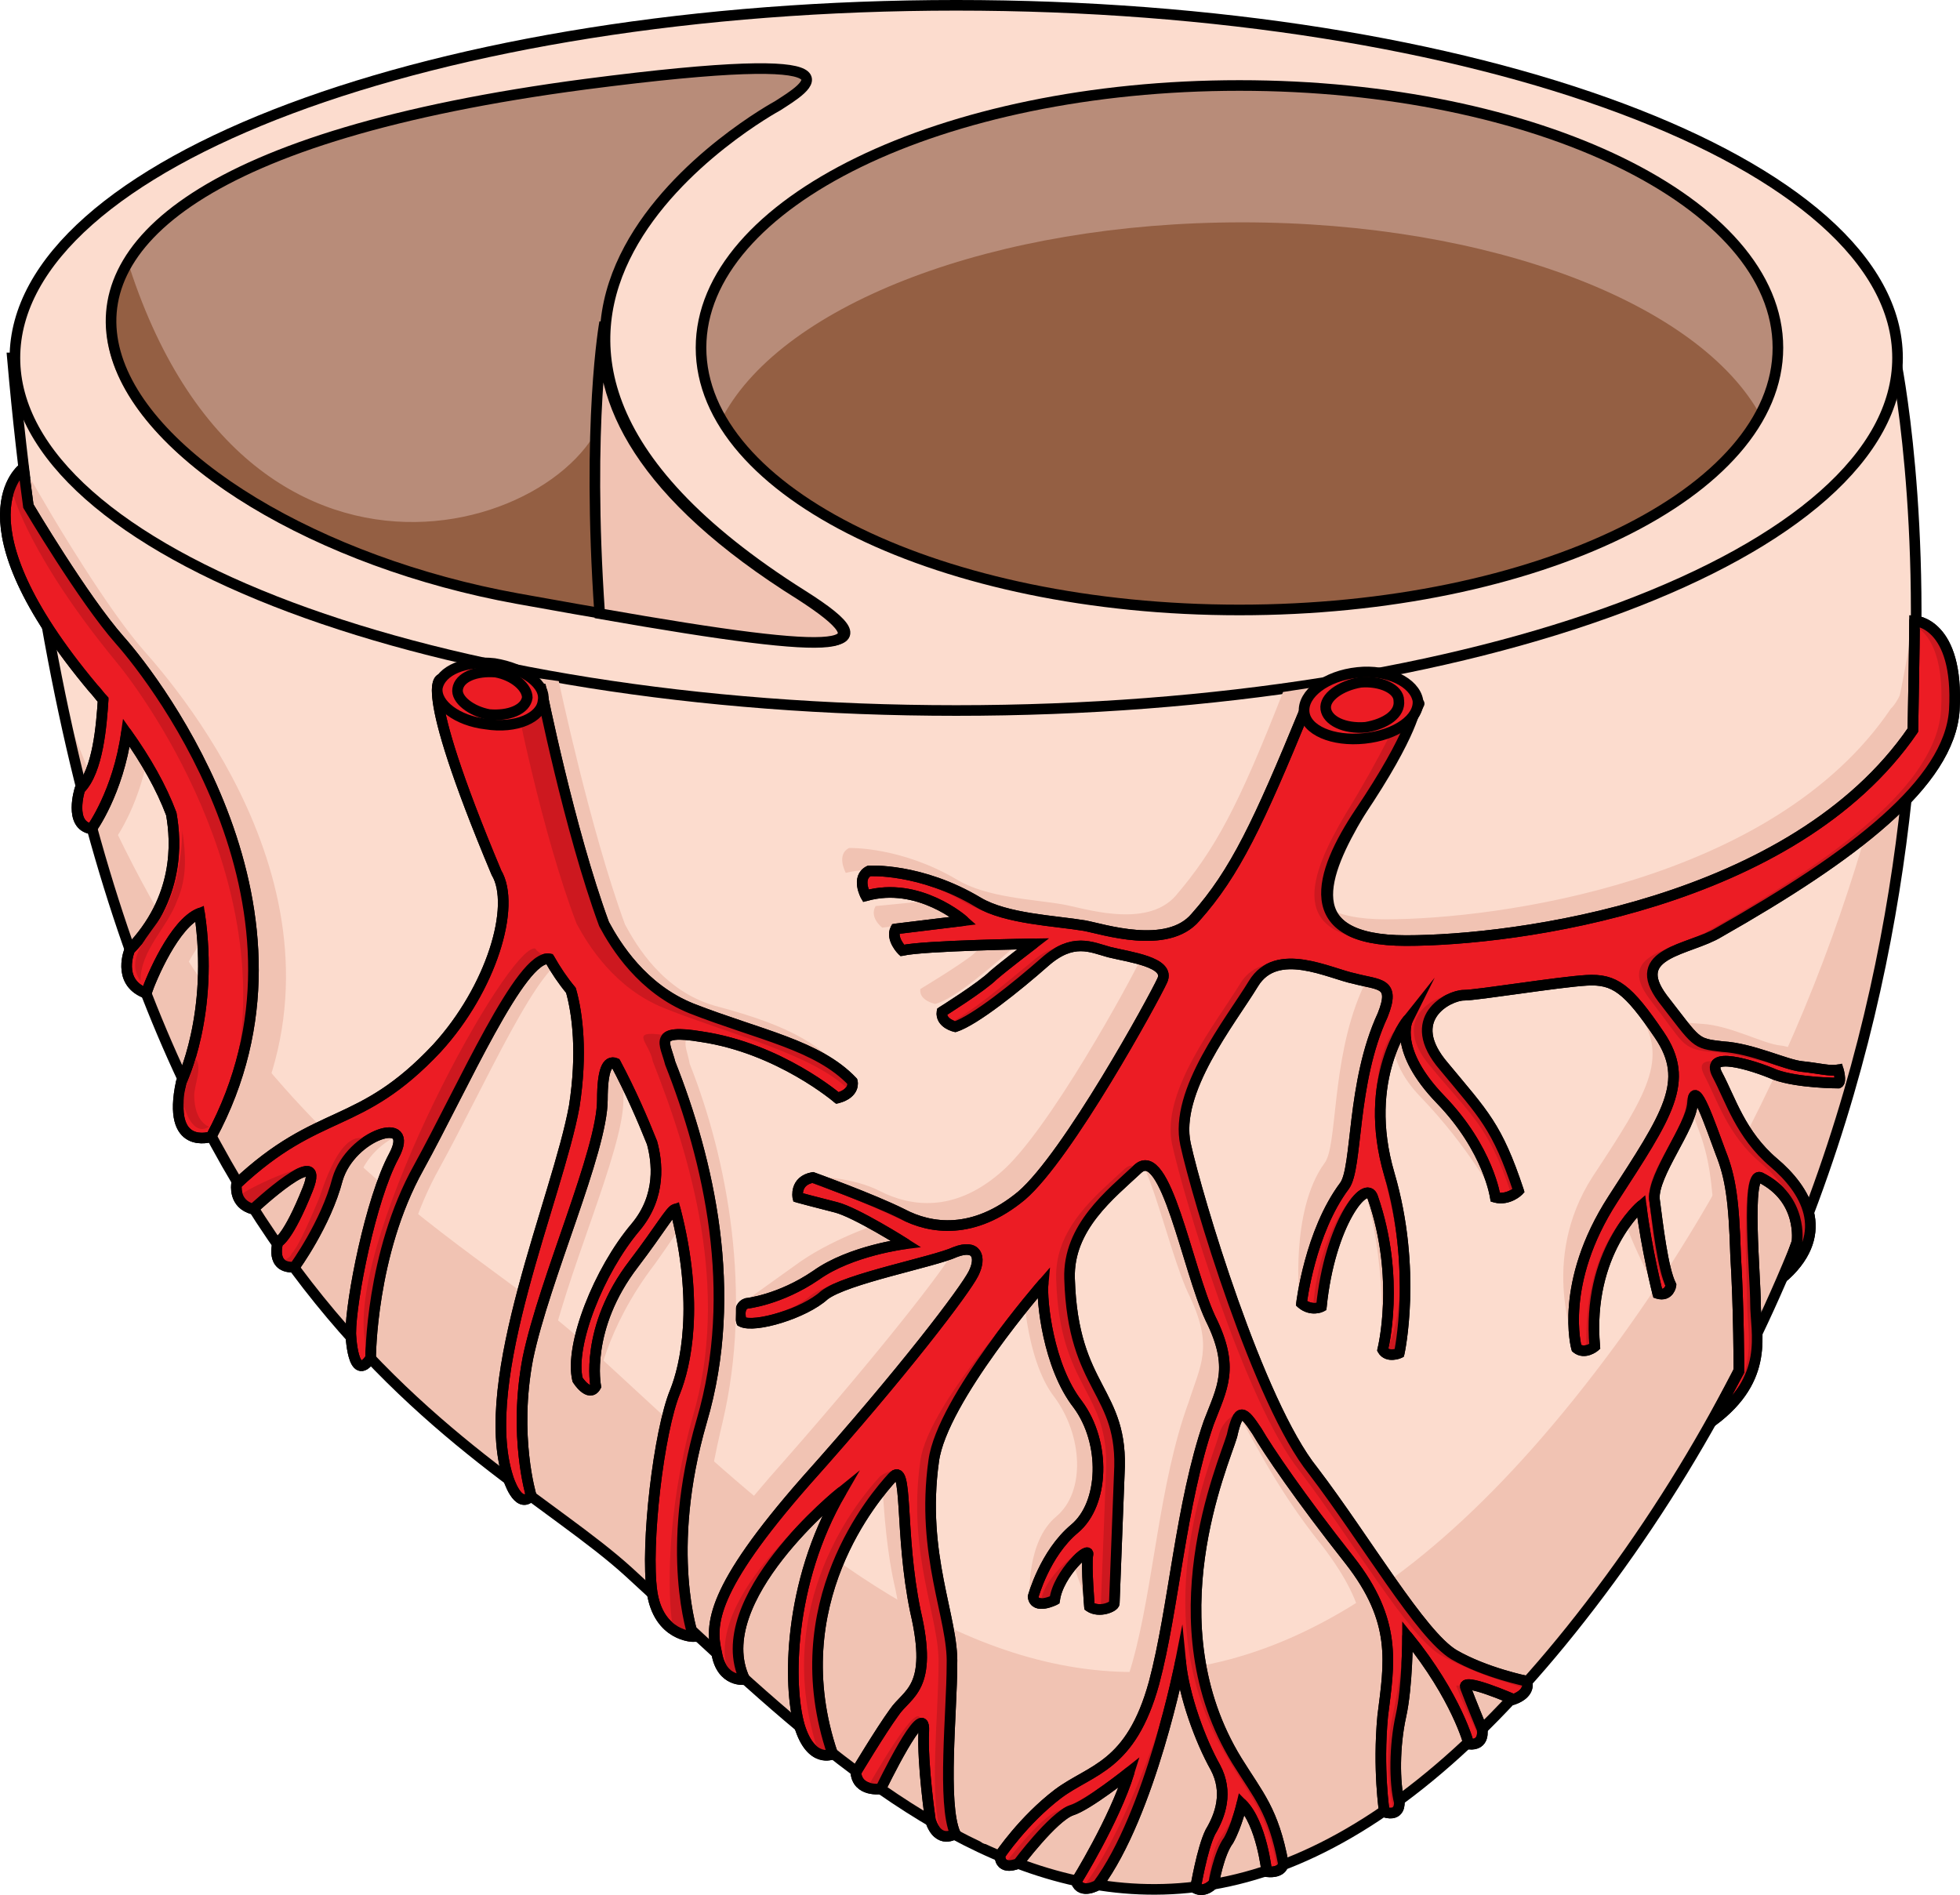 <?xml version="1.0" encoding="utf-8"?>
<!-- Generator: Adobe Illustrator 16.0.0, SVG Export Plug-In . SVG Version: 6.00 Build 0)  -->
<!DOCTYPE svg PUBLIC "-//W3C//DTD SVG 1.1//EN" "http://www.w3.org/Graphics/SVG/1.1/DTD/svg11.dtd">
<svg version="1.1" id="Layer_1" xmlns="http://www.w3.org/2000/svg" xmlns:xlink="http://www.w3.org/1999/xlink" x="0px" y="0px"
	 width="184.774px" height="178.646px" viewBox="0 0 184.774 178.646" enable-background="new 0 0 184.774 178.646"
	 xml:space="preserve">
<g>
	<path fill-rule="evenodd" clip-rule="evenodd" fill="#FCDCCE" d="M1.107,33.68c177.506,0,177.506,0,177.506,0
		s12.813,60.987-26.875,115.093c-39.689,54.107-69.222,20.643-92.504-0.625C45.171,135.325,8.92,123.128,1.107,33.68L1.107,33.68z"
		/>
	<path fill-rule="evenodd" clip-rule="evenodd" fill="#F1C3B3" d="M152.229,126.892c-41.885,56.857-72.986,21.557-97.523-0.625
		c-10.783-9.842-33.914-19.369-48.918-60.139c12.659,60.607,41.416,71.229,53.607,82.32c23.131,21.088,52.825,54.672,92.521,0.625
		c24.539-33.584,29.07-69.824,28.758-92.474C177.549,77.688,169.734,102.991,152.229,126.892L152.229,126.892z"/>
	<path fill="none" stroke="#000000" stroke-miterlimit="8" d="M1.167,33.739c177.507,0,177.507,0,177.507,0
		s12.813,60.987-26.877,115.094c-39.688,54.105-69.221,20.643-92.503-0.625C45.23,135.384,8.979,123.187,1.167,33.739L1.167,33.739z
		"/>
	<path fill-rule="evenodd" clip-rule="evenodd" fill="#FCDCCE" d="M1.107,33.62c0-18.392,39.783-33.301,88.859-33.301
		s88.859,14.909,88.859,33.301c0,18.391-39.783,33.3-88.859,33.3S1.107,52.011,1.107,33.62L1.107,33.62z"/>
	<path fill="none" stroke="#000000" stroke-miterlimit="8" d="M1.406,33.739c0-18.357,39.73-33.239,88.74-33.239
		s88.74,14.882,88.74,33.239c0,18.358-39.73,33.24-88.74,33.24S1.406,52.098,1.406,33.739L1.406,33.739z"/>
	<path fill-rule="evenodd" clip-rule="evenodd" fill="#B88C79" d="M66.027,32.72C66.027,19.067,88.753,8,116.787,8
		c28.033,0,50.76,11.067,50.76,24.72s-22.727,24.72-50.76,24.72C88.753,57.439,66.027,46.372,66.027,32.72L66.027,32.72z"/>
	<path fill-rule="evenodd" clip-rule="evenodd" fill="#945F43" d="M117.087,20.96c-23.278,0-43.12,7.639-48.899,18.24
		c5.779,10.444,25.621,18.239,48.899,18.239c23.435,0,43.12-7.795,48.899-18.239C160.207,28.599,140.521,20.96,117.087,20.96
		L117.087,20.96z"/>
	<path fill="none" stroke="#000000" stroke-miterlimit="8" d="M66.087,32.78c0-13.652,22.726-24.721,50.76-24.721
		s50.761,11.068,50.761,24.721S144.881,57.5,116.847,57.5S66.087,46.433,66.087,32.78L66.087,32.78z"/>
	<path fill-rule="evenodd" clip-rule="evenodd" fill="#B88C79" d="M73.252,9.911c0,0-38.141,20.647,2.346,46.145
		c8.909,5.631,4.22,5.944-26.887,0.313c-37.202-6.726-65.964-38.949,6.409-48.49C82.787,4.28,75.91,8.19,73.252,9.911L73.252,9.911z
		"/>
	<path fill-rule="evenodd" clip-rule="evenodd" fill="#945F43" d="M75.133,56.411c-5.774-3.443-16.541-12.21-17.79-19.881
		c0.313,12.367-33.706,25.517-45.409-12.211C3.507,37.156,24.105,52.341,48.292,56.725C79.346,62.36,84.027,62.047,75.133,56.411
		L75.133,56.411z"/>
	<path fill="none" stroke="#000000" stroke-miterlimit="8" d="M73.313,9.971c0,0-38.141,20.647,2.345,46.145
		c8.909,5.632,4.22,5.944-26.886,0.313C11.568,49.702-17.193,17.479,55.18,7.938C82.848,4.34,75.97,8.25,73.313,9.971L73.313,9.971z
		"/>
	<path fill-rule="evenodd" clip-rule="evenodd" fill="#F1C3B3" d="M56.473,57.786C80.467,62,83.427,61.22,75.48,56.069
		c-15.268-9.52-19.318-18.415-18.539-25.75C56.941,30.319,55.227,39.684,56.473,57.786L56.473,57.786z"/>
	<path fill="none" stroke="#000000" stroke-miterlimit="8" d="M56.533,57.846c23.994,4.214,26.953,3.434,19.008-1.716
		C60.272,46.61,56.222,37.714,57,30.38C57,30.38,55.287,39.743,56.533,57.846L56.533,57.846z"/>
	<path fill-rule="evenodd" clip-rule="evenodd" fill="#F1C3B3" d="M120.955,65.234c10.148-1.563,10.148-1.563,10.148-1.563
		s-1.405,5.161-4.84,10.948c-3.436,5.631-5.934,12.044,4.371,12.044c10.306,0,36.537-3.441,47.623-19.864
		c0,0,2.188-1.877,2.031-8.446c0,0,2.498-0.313,2.029,6.413c-0.625,6.882-9.525,13.921-22.172,21.115
		c-2.811,1.564-8.744,1.877-5.309,6.101c3.277,4.379,2.967,4.379,5.621,4.535s5.777,1.877,7.338,2.033
		c1.561,0.157,3.123,1.408,3.748,1.252c0,0,0.779,1.251,0.469,1.408c0,0-4.529-1.096-6.715-2.034c-2.029-0.782-6.559-2.346-5.309,0
		c1.248,2.347,2.186,5.63,5.152,8.29c3.123,2.658,5.621,6.725,1.094,10.793c1.092-3.129,1.092-3.129,1.092-3.129
		s0.625-4.066-3.279-6.1c-1.404-0.627-0.467,9.229-0.467,11.887s1.404,7.039-4.061,10.949c2.342-4.693,2.342-4.693,2.342-4.693
		s0-5.787-0.156-10.949c-0.313-5.16-0.625-7.193-1.561-9.697c-0.938-2.346-1.719-6.256-1.875-3.754
		c-0.156,2.348-4.371,5.943-4.215,8.291c0.156,2.346,2.811,8.758,3.592,10.322c0,0-0.313,0.939-1.406,0.627
		c-3.123-6.57-3.123-6.414-3.592-10.324c0,0-3.122,6.256-2.342,15.172c0,0-0.936,0.783-1.717,0.156c0,0-3.592-8.133,1.561-16.109
		c5.152-7.82,7.184-11.105,4.373-15.328c-2.967-4.38-4.217-5.318-6.871-5.162s-10.305,1.251-11.71,1.251
		c-1.249,0.157-5.622,2.347-1.874,6.882c3.748,4.379,4.996,5.631,7.026,11.73c0,0,1.093,2.816-0.156,2.504
		c0,0-2.498-4.693-7.026-9.385c-4.527-4.692-1.873-8.446-1.873-8.446s-5.621,4.536-2.967,13.763
		c2.498,9.072,2.498,18.928,2.498,18.928s-0.938,0.156-1.405-0.627c0,0,0.78-8.133-1.874-15.953
		c-0.625-1.877-2.967,4.223-3.747,12.043c0,0-1.249,0.313-2.03-0.469c0,0-0.937-8.447,2.342-12.982
		c1.25-1.564,0.625-9.541,3.436-16.11c1.405-2.972-0.313-2.815-2.654-3.284c-2.186-0.47-7.339-3.285-9.525,0.469
		c-2.029,3.598-7.338,10.167-6.245,15.172c1.093,5.006,6.87,24.244,11.867,30.813c5.152,6.414,10.306,15.486,13.272,17.205
		c3.122,1.877,6.869,2.66,6.869,2.66s0.625,0.938-1.248,1.564c0,0-4.997-2.191-4.529-0.939c0.469,1.096,1.719,3.91,1.719,3.91
		s0.156,1.408-1.25,1.252c0,0-1.249-4.379-5.777-10.01c0,0,0,4.535-0.624,7.35c-0.625,2.816-0.625,6.414-0.156,8.291
		c0,0,0.156,1.252-1.562,0.938c0,0-0.625-4.066,0-9.07c0.469-5.006,0.781-8.135-3.748-14.078
		c-4.684-5.787-7.025-11.105-8.275-12.982c-1.093-1.877-1.561-2.189-2.342,0.469c-0.625,2.816-7.494,17.676,0.625,30.814
		c1.873,3.285,3.435,4.535,4.371,9.697c0,0-0.156,0.938-1.717,0.625c0,0-0.469-4.535-2.186-6.256c0,0-0.469,2.033-1.406,3.285
		c-0.78,1.406-1.249,4.066-1.249,4.066s-0.78,0.938-1.718,0.469c0,0,0.469-3.754,1.406-5.318c0.78-1.564,1.717-3.598,0.312-6.1
		c-1.249-2.346-2.966-6.568-3.122-10.01c0,0-2.967,14.545-7.808,21.115c0,0-1.718,0.938-2.03-0.313c0,0,3.436-5.631,4.997-10.168
		c0,0-3.903,2.973-5.621,3.598c-1.562,0.471-4.997,4.85-4.997,4.85s-1.561,0.781-1.717-0.625c0,0,2.342-3.441,5.465-5.789
		c3.279-2.502,6.87-2.658,9.057-10.479c2.029-7.195,2.498-16.893,5.309-24.557c1.093-3.441,2.342-5.162,0.156-9.854
		c-2.343-4.693-4.373-16.58-6.871-14.234c-2.654,2.502-6.558,5.631-6.401,10.48c0.155,10.635,5.776,11.262,5.309,19.395
		c-0.156,3.91-1.093,10.949-1.093,11.262c0,0.156,0.313,2.973-0.469,2.346c0,0-2.342-5.787-2.029-6.881
		c0.156-1.096-1.563,3.439-1.718,5.787c0,0-1.562,1.25-1.874,0c0,0-0.313-5.162,2.498-7.508c2.811-2.348,2.498-7.664-0.156-11.262
		c-2.811-3.598-3.123-11.105-2.967-12.67c0,0-9.68,10.793-10.461,16.58c-1.249,9.072,1.873,15.016,1.873,19.395
		c-0.156,4.379-0.937,12.982,0.313,15.953c0,0-1.561-0.781-2.342-3.127c0,0-0.781-3.441-0.625-6.727
		c0.156-3.127-4.059,5.475-4.059,5.475s-1.563-1.252-1.875-3.285c0,0,1.719-2.033,2.967-3.91c1.25-1.721,3.748-2.033,2.187-9.541
		c-1.718-7.352-0.78-14.232-2.343-12.512c-1.561,1.721-10.305,11.73-5.621,25.963c0,0-2.029-1.25-3.122-5.004
		c-1.093-3.598-1.093-11.105,3.903-19.553c0,0-12.647,10.012-8.9,17.52c0,0-1.561-1.564-2.029-4.381
		c-0.625-2.658-1.405-4.066,7.807-14.389c9.057-10.324,14.99-17.988,15.771-19.553c0.78-1.563,0.313-2.814-1.718-1.877
		c-2.029,0.783-9.681,3.129-11.555,4.85c-2.029,1.564-5.465,4.535-6.714,3.91c0,0-0.78-1.564,0.156-2.033
		c0,0,2.187-1.564,5.465-3.91c3.436-2.346,7.964-3.754,7.964-3.754s-4.841-2.816-6.715-3.285c-1.873-0.469-1.717,1.096-1.717,1.096
		s-0.156-1.721,1.561-2.033c0,0,3.748,0,6.402,1.406c2.811,1.408,6.87,2.033,11.242-1.721c4.528-3.752,12.492-18.455,13.272-20.176
		s-3.123-2.189-4.841-2.659c-1.873-0.469-3.592-1.563-6.246,0.782s-6.401,5.631-8.275,6.1c0,0-1.561-0.313-1.404-1.407
		c0,0,3.902-2.347,4.996-3.284c1.093-1.096,3.747-2.973,3.747-2.973s-10.306,0.156-12.335,0.47c0,0-1.249-0.938-0.625-2.033
		c6.402-0.626,6.402-0.626,6.402-0.626s-4.216-3.754-9.213-2.502c0,0-0.937-1.721,0.313-2.347c0,0,4.84-0.156,10.149,2.972
		c2.811,1.721,7.339,1.877,9.993,2.346c1.873,0.313,7.807,2.347,10.617-0.781C114.553,80.094,116.738,76.027,120.955,65.234
		L120.955,65.234z"/>
	
		<path fill-rule="evenodd" clip-rule="evenodd" fill="#EC1C24" stroke="#000000" stroke-linecap="round" stroke-linejoin="round" stroke-miterlimit="10" d="
		M123.012,66.955c10.777-0.625,10.777-0.625,10.777-0.625s-2.188,4.687-5.623,10.31c-3.437,5.779-5.936,12.027,4.373,12.027
		s36.549-3.437,47.795-19.838c0,0,0.156-8.903,0.156-10.31c0,0,4.217,0.156,3.748,8.436c-0.469,6.872-9.527,13.745-22.18,20.931
		c-2.811,1.719-8.59,1.875-5.311,6.248c3.281,4.218,2.969,4.218,5.623,4.53c2.813,0.156,5.936,1.718,7.498,1.874
		c1.561,0.156,2.654,0.469,3.436,0.313c0,0,0.313,1.094,0,1.25c0,0-3.748,0-5.936-0.781c-2.186-0.938-6.717-2.343-5.467,0
		c1.25,2.342,2.188,5.623,5.311,8.279c2.969,2.498,5.467,6.561,1.094,10.621c1.094-3.125,1.094-3.125,1.094-3.125
		s0.625-4.061-3.438-6.092c-1.404-0.625-0.467,9.373-0.467,11.871c0,2.813,1.404,7.029-4.063,11.092c2.5-4.686,2.5-4.686,2.5-4.686
		s0-5.938-0.313-10.936c-0.156-5.154-0.469-7.342-1.406-9.684c-0.938-2.5-2.498-7.186-2.654-4.688
		c-0.156,2.344-3.75,6.717-3.594,9.061c0.313,2.344,0.781,6.561,1.563,8.123c0,0-0.156,1.094-1.25,0.781
		c0,0-1.092-4.375-1.561-8.279c0,0-5.154,4.373-4.375,13.277c0,0-0.936,0.781-1.717,0.156c0,0-1.719-6.092,3.436-14.059
		s7.342-11.089,4.373-15.464c-2.967-4.374-4.217-5.311-6.871-5.154c-2.656,0.156-10.309,1.405-11.559,1.405
		c-1.406,0-5.779,2.188-1.874,6.717c3.749,4.529,4.998,5.623,7.028,11.715c0,0-0.938,0.938-2.187,0.625c0,0-0.625-4.529-5.154-9.217
		c-4.53-4.685-3.124-7.496-3.124-7.496s-4.373,5.467-1.718,14.525c2.655,9.061,0.937,16.871,0.937,16.871s-1.093,0.469-1.562-0.313
		c0,0,1.718-6.717-0.937-14.371c-0.625-1.875-4.062,2.5-4.842,10.309c0,0-0.938,0.469-1.875-0.313c0,0,0.781-6.715,4.061-11.09
		c1.25-1.719,0.625-9.684,3.593-16.088c1.249-3.124-0.313-2.812-2.655-3.437c-2.343-0.469-7.341-3.124-9.527,0.469
		c-2.188,3.593-7.497,10.153-6.404,15.151c1.094,4.998,6.873,24.367,12.027,30.771c4.998,6.561,10.152,15.465,13.275,17.338
		c2.969,1.719,6.873,2.5,6.873,2.5s0.469,1.094-1.25,1.719c0,0-4.998-2.188-4.529-1.094c0.469,1.25,1.563,3.904,1.563,3.904
		s0.313,1.563-1.25,1.406c0,0-1.094-4.373-5.779-10.152c0,0,0,4.686-0.625,7.496c-0.625,2.813-0.625,6.25-0.156,8.123
		c0,0,0.156,1.406-1.405,0.938c0,0-0.625-4.061-0.156-9.061c0.625-4.998,1.405-8.902-3.124-14.682
		c-4.686-5.936-7.653-10.311-8.746-12.184c-1.25-1.875-1.719-2.344-2.344,0.469c-0.78,2.654-7.496,17.65,0.469,30.615
		c2.031,3.279,3.437,4.686,4.373,9.684c0,0,0,0.938-1.561,0.781c0,0-0.469-4.529-2.344-6.404c0,0-0.469,2.031-1.25,3.438
		c-0.937,1.248-1.404,4.061-1.404,4.061s-0.781,0.938-1.719,0.469c0,0,0.625-3.748,1.406-5.311c0.937-1.563,1.717-3.75,0.468-6.092
		c-1.405-2.5-2.968-6.717-3.28-9.998c0,0-2.811,14.371-7.809,21.088c0,0-1.563,0.938-2.031-0.313c0,0,3.593-5.779,4.998-10.309
		c0,0-3.904,3.123-5.467,3.592c-1.718,0.625-4.998,4.998-4.998,4.998s-1.718,0.781-1.718-0.781c0,0,2.187-3.279,5.467-5.779
		c3.124-2.342,6.872-2.498,9.06-10.465c1.874-7.029,2.498-16.869,5.154-24.523c1.249-3.281,2.498-5.154,0.156-9.842
		c-2.188-4.686-4.218-16.557-6.873-14.059c-2.499,2.344-6.561,5.469-6.404,10.311c0.313,10.621,5.154,10.465,4.687,18.432
		c-0.156,3.904-0.469,12.027-0.469,12.184c0,0.313-1.405,0.938-2.343,0.313c0,0-0.313-3.748-0.156-4.842
		c0.313-1.094-2.812,1.719-3.124,4.217c0,0-1.874,0.938-2.03-0.313c0,0,1.094-4.061,3.904-6.404
		c2.813-2.342,2.968-8.123,0.313-11.715c-2.811-3.592-3.436-9.84-3.279-11.402c0,0-9.528,10.934-10.309,16.713
		c-1.25,8.904,1.874,14.84,1.718,19.213c0,4.375-0.938,13.121,0.313,15.934c0,0-1.562,1.094-2.343-1.25c0,0-0.781-5.311-0.625-8.436
		c0.156-3.279-4.061,5.467-4.061,5.467s-2.188,0.313-2.344-1.561c0,0,2.344-3.906,3.593-5.623c1.249-1.875,3.749-2.188,2.03-9.529
		c-1.562-7.498-0.625-14.371-2.187-12.652s-10.465,11.871-5.622,26.086c0,0-2.031,0.938-3.125-2.656
		c-1.093-3.748-1.093-13.434,3.905-22.023c0,0-12.651,10.152-9.06,17.65c0,0-2.186,0.313-2.654-2.5
		c-0.625-2.654-0.625-5.936,8.434-16.244c9.215-10.309,14.994-17.963,15.775-19.525s0.313-2.813-1.718-2.031
		c-2.03,0.938-10.309,2.5-12.339,4.063c-1.875,1.717-6.561,3.123-7.811,2.498c0,0-0.468-1.406,0.469-1.719
		c0,0,3.124-0.311,6.561-2.654c3.279-2.344,8.434-2.969,8.434-2.969s-4.686-2.967-6.56-3.436s-3.593-0.938-3.593-0.938
		s-0.313-1.563,1.406-1.875c0,0,5.623,2.031,8.435,3.438c2.655,1.406,6.716,2.029,11.245-1.719
		c4.373-3.748,12.496-18.588,13.276-20.306c0.781-1.719-3.124-2.187-4.998-2.655c-1.718-0.469-3.437-1.406-6.091,0.937
		c-2.656,2.343-6.561,5.468-8.435,6.093c0,0-1.405-0.313-1.25-1.406c0,0,3.749-2.344,4.843-3.437
		c1.093-0.938,3.748-2.968,3.748-2.968s-10.309,0.156-12.339,0.625c0,0-1.094-1.094-0.625-2.031
		c6.403-0.781,6.403-0.781,6.403-0.781s-4.217-3.748-9.215-2.343c0,0-0.938-1.718,0.313-2.343c0,0,4.842-0.313,10.309,2.968
		c2.655,1.562,7.185,1.718,9.996,2.187c1.719,0.313,7.81,2.344,10.465-0.781C116.451,82.263,118.639,77.576,123.012,66.955
		L123.012,66.955z"/>
	<path fill-rule="evenodd" clip-rule="evenodd" fill="#CD181F" d="M131.279,88.676c0.313,0,0.625,0,0.938,0
		c-9.842-0.156-7.498-6.406-4.062-12.031s5.624-10.313,5.624-10.313c-1.406,0-1.406,0-1.406,0c-0.156,0.625-2.188,5-5.468,10.313
		C123.469,82.426,120.969,88.676,131.279,88.676L131.279,88.676z M98.473,90.707c0.938-0.938,1.875-1.25,2.656-1.406
		c-1.094-0.156-2.344,0-3.905,1.406c-2.5,2.031-5.78,4.844-7.812,5.781c0.313,0.313,0.625,0.313,0.625,0.313
		C91.912,96.176,95.817,93.051,98.473,90.707L98.473,90.707z M124.563,123.206c0.469-5.313,2.968-9.531,4.217-10.781
		c-0.468-1.25-4.373,3.125-4.998,10.781c0.313-0.156-0.156-0.156-0.625,0C123.938,123.519,124.563,123.206,124.563,123.206
		L124.563,123.206z M76.759,142.894c0.468-0.625,1.874-1.563,2.343-2.344c0,0-13.435,10-10.311,17.5
		c0.781,0.469,1.406,0.313,1.406,0.313C67.541,153.05,73.322,146.331,76.759,142.894L76.759,142.894z M100.973,87.27
		c1.094,0.313,3.906,1.094,6.562,0.938c-2.344,0-4.374-0.625-5.312-0.938c-2.813-0.469-7.343-0.625-9.998-2.188
		c-5.468-3.281-10.311-2.969-10.311-2.969l0,0c1.719,0.156,5.155,0.625,9.061,2.969C93.631,86.645,98.16,86.801,100.973,87.27
		L100.973,87.27z M99.41,150.862c0.156-1.25,1.094-2.656,1.875-3.438c0-0.313,1.094-0.938,1.25-1.094
		c0.156-1.094-4.063,2.031-4.375,4.531c0,0-0.156,0.156-0.625,0.156C98.16,151.487,99.41,150.862,99.41,150.862L99.41,150.862z
		 M88.787,115.55c-1.406-0.156-2.812-0.625-3.749-1.094c-2.812-1.406-8.436-3.438-8.436-3.438c-0.313,0.156-0.469,0.156-0.625,0.313
		c1.562,0.469,5.624,2.031,7.812,3.125C85.038,115.081,86.757,115.706,88.787,115.55L88.787,115.55z M83.164,84.145
		c-0.469,0-1.094,0-1.719,0.156c0.156,0,0.156,0.156,0.156,0.156C82.227,84.301,82.695,84.301,83.164,84.145L83.164,84.145z
		 M130.654,127.581c0.625,0.313,1.25,0,1.25,0s1.719-7.813-0.938-16.875c-1.563-5.469-0.625-9.687,0.313-12.03
		c0.781-1.719,1.406-2.5,1.406-2.5s-5.312,1.563-1.563,17.343C133.311,122.737,130.654,127.581,130.654,127.581L130.654,127.581
		L130.654,127.581z M77.695,122.112c2.031-1.563,10.311-3.125,12.342-4.063c0.156,0,0.313,0,0.469-0.156
		c-0.313-0.156-0.938-0.156-1.719,0.156c-2.03,0.938-10.311,2.5-12.341,4.063c-1.406,1.25-4.374,2.344-6.249,2.656
		C71.604,125.081,75.821,123.675,77.695,122.112L77.695,122.112z M134.873,100.551c3.749,4.53,5.467,5.624,7.498,11.718
		c0,0-0.156,0.781-1.406,0.625l0,0c1.25,0.313,2.188-0.625,2.188-0.625c-2.031-6.094-3.281-7.188-7.03-11.718
		c-3.905-4.531,0.469-6.719,1.875-6.719c1.249,0,8.592-1.094,11.403-1.25c-0.312-0.156-0.624-0.156-1.093-0.156
		c-2.655,0.156-10.311,1.406-11.561,1.406C135.342,93.832,130.967,96.02,134.873,100.551L134.873,100.551z M107.222,110.237
		c0,0,0,0,0.156,0c-0.469-0.469-0.938-0.469-1.406,0c-2.499,2.344-6.562,5.469-6.405,10.313c0.313,10.625,5.156,10.469,4.688,18.438
		c-0.156,3.906-0.469,12.031-0.469,12.188s-0.313,0.313-0.781,0.469c0.781,0.313,2.03-0.156,2.03-0.469
		c0-0.156,0.313-8.281,0.469-12.188c0.469-7.969-4.374-7.813-4.687-18.438C100.66,115.706,104.723,112.581,107.222,110.237
		L107.222,110.237z M84.882,89.457c0.156,0.156,0.156,0.156,0.156,0.156c1.563-0.313,8.28-0.469,11.092-0.469
		c0-0.156,0-0.156,0-0.156S88.318,89.145,84.882,89.457L84.882,89.457z M83.633,139.769c2.03-1.875-0.469-0.938-0.781-0.469
		c-1.563,1.719-10.467,11.875-5.625,26.094l0,0c0.625,0.313,1.25,0,1.25,0C73.947,152.112,81.289,142.425,83.633,139.769
		L83.633,139.769z M154.869,113.362c0,0-5.625,2.813-5.313,13.75c0,0-0.624,0-0.937,0c0.937,0.625,1.718-0.156,1.718-0.156
		c-0.625-6.25,1.719-10.156,3.281-12.031C153.463,114.456,154.869,113.831,154.869,113.362L154.869,113.362z M138.153,159.144
		c-0.156,0-0.156,0-0.156-0.156c-0.781-0.156-0.781-0.156-0.625,0.156c0.469,1.25,1.874,4.219,1.874,4.219s0,0.469-0.156,0.781
		c0,0.313-0.624,0.313-0.624,0.313c1.562,0.156,1.249-1.406,1.249-1.406S138.622,160.394,138.153,159.144L138.153,159.144z
		 M81.758,168.519c0.625,0.313,1.25,0.156,1.25,0.156s1.562-3.281,2.812-5.156c0,0,0.938-0.938,0.938-1.094
		C86.913,159.456,82.227,167.737,81.758,168.519L81.758,168.519z M165.492,111.487c-0.313-0.156,0.156-0.469,0-0.625
		c-1.406-0.781-0.781,9.688-0.781,12.188c0,2.188,0.938,5.781-1.719,9.063c-1.563,1.875-1.563,1.875-1.563,1.875
		c5.469-4.063,4.063-8.281,4.063-11.094C165.492,120.862,164.867,113.519,165.492,111.487L165.492,111.487z M158.93,104.144
		c-0.156,2.5-3.592,6.25-3.436,8.438c0.156,2.344,0.469,6.563,1.248,8.125c0,0,0.469,0.781,0.469,0.938
		c0,0.313-0.936,0.313-0.936,0.313c1.092,0.313,1.248-0.781,1.248-0.781c-0.781-1.563-1.248-5.781-1.561-8.125
		c-0.156-2.031,2.811-5.938,3.436-8.438C160.336,102.581,158.93,102.894,158.93,104.144L158.93,104.144z M180.488,58.52
		c0,0.156,0,0.313,0,0.469c1.25,0.625,2.813,2.656,2.5,7.969c-0.469,6.875-9.529,13.75-22.184,20.938
		c-2.813,1.719-8.592,1.875-5.311,6.25c3.279,4.219,2.967,4.688,5.623,5c2.656,0.156,5.936,1.25,7.498,1.406
		s2.656,0.469,3.438,0.313c0,0,1.25-0.156,1.094,0.156c0.781,0,0.156,1.093,0.156,1.093c0.313-0.156,0-1.249,0-1.249
		c-0.781,0.156-1.875-0.156-3.438-0.313s-4.686-1.719-7.498-1.875c-2.656-0.313-2.344-0.313-5.625-4.531
		c-3.279-4.375,2.5-4.531,5.313-6.25c12.654-7.188,21.715-14.063,22.184-20.938C184.707,58.676,180.488,58.52,180.488,58.52
		L180.488,58.52z M167.209,109.612c-3.123-2.656-4.061-5.938-5.311-8.28c-0.313-0.781-0.156-1.094,0.156-1.25
		c-1.25-0.156-2.031,0-1.406,1.25c1.25,2.343,2.188,5.624,5.313,8.28c2.029,1.719,3.748,4.063,3.436,6.563c0,0.625,0,0.938,0,0.938
		c-1.094,3.125-1.094,3.125-1.094,3.125C172.678,116.175,170.178,112.112,167.209,109.612L167.209,109.612z M137.06,156.019
		c-3.124-1.875-8.28-10.781-13.278-17.344c-5.156-6.406-10.936-25.781-12.029-30.781s4.218-11.562,6.404-15.155
		c0.625-1.25,1.719-1.719,2.813-1.875c-1.563-0.156-3.124,0.313-4.062,1.875c-2.187,3.594-7.499,10.155-6.405,15.155
		s6.874,24.375,12.029,30.781c4.999,6.563,10.154,15.469,13.279,17.344c2.968,1.719,7.967,3.125,7.967,3.125s0,0.469-0.938,0.938
		c0.313,0.156-0.156,0.156-0.156,0.156c1.719-0.625,1.25-1.719,1.25-1.719S140.027,157.737,137.06,156.019L137.06,156.019z
		 M106.753,166.644c0,0-5.468,3.594-7.03,4.063c-1.719,0.625-4.999,5-4.999,5h-0.155c0.468,0.469,1.405,0,1.405,0
		s3.28-4.375,4.999-5c0.938-0.313,2.5-1.406,3.75-2.188C104.879,168.05,106.597,167.112,106.753,166.644L106.753,166.644z
		 M131.279,161.8c-0.625,2.813-0.469,6.406,0,8.281c0,0.313,0,0.469-0.938,0.625c0.156,0.156,0.156,0.156,0.156,0.156
		c1.563,0.469,1.406-0.938,1.406-0.938c-0.469-1.875-0.469-5.313,0.156-8.125c0.469-1.719,0.625-4.219,0.625-5.781
		c-0.469-0.625,0.313-1.563-0.156-2.188C132.529,153.831,131.904,158.987,131.279,161.8L131.279,161.8z M89.725,156.956
		c0.156-4.375-2.968-10.313-1.719-19.219c0.625-4.531,6.406-12.031,9.062-15.156c0-0.625,1.405-1.875,1.562-2.188
		c0,0-11.092,11.563-11.872,17.344c-1.25,8.906,1.874,14.844,1.718,19.219c0,4.375-0.938,13.125,0.313,15.938
		c0,0,0,0.156-0.156,0.156c0.781,0.313,1.406-0.156,1.406-0.156C88.787,170.081,89.725,161.331,89.725,156.956L89.725,156.956z
		 M102.223,177.737c0,0-0.156,0.156-0.469,0.156c0.625,0.469,1.719-0.156,1.719-0.156c3.437-4.688,5.936-13.281,7.186-17.969
		c-0.313-1.094,0.781-2.188,0.625-3.125C111.283,156.644,107.222,171.019,102.223,177.737L102.223,177.737z M114.877,173.519
		c-0.781,1.406-0.938,3.906-0.938,3.906s-0.469,0.781-1.25,0.469c0,0.156,0,0.156,0,0.156c0.938,0.469,1.719-0.469,1.719-0.469
		s0.469-2.813,1.405-4.063c0.313-0.625,0.625-1.406,0.938-2.031c-0.313-0.625,0.625-1.406,0.313-1.719
		C117.063,169.769,115.813,172.269,114.877,173.519L114.877,173.519z M116.126,135.394c0.156-0.625,0.313-1.094,0.469-1.406
		c1.406-1.406-1.25-0.781-1.718,1.406c-0.781,2.656-7.187,17.344,0.937,30.469c1.875,3.281,3.593,4.844,4.53,10
		c0,0-0.156,0.469-1.094,0.469c0.156,0.156,0.156,0.156,0.156,0.156c1.563,0.156,1.563-0.781,1.563-0.781
		c-0.938-5-2.344-6.406-4.374-9.688C108.627,153.05,115.345,138.05,116.126,135.394L116.126,135.394z"/>
	<path fill="none" stroke="#000000" stroke-miterlimit="10" d="M123.012,66.955c10.465-0.469,10.465-0.469,10.465-0.469
		s-0.156,2.499-5.311,10.153c-3.748,5.623-5.936,12.027,4.373,12.027s36.549-3.437,47.795-19.838c0,0,0.156-8.903,0.156-10.31
		c0,0,4.217,0.156,3.748,8.436c-0.469,6.872-9.527,13.745-22.18,20.931c-2.811,1.719-8.59,1.875-5.311,6.248
		c3.281,4.218,2.969,4.218,5.623,4.53c2.813,0.156,5.936,1.718,7.498,1.874c1.561,0.156,2.654,0.469,3.436,0.313
		c0,0,0.313,1.094,0,1.25c0,0-3.748,0-5.936-0.781c-2.186-0.938-6.717-2.343-5.467,0c1.25,2.342,2.188,5.623,5.311,8.279
		c2.969,2.498,5.467,6.561,1.094,10.621c1.094-3.125,1.094-3.125,1.094-3.125s0.625-4.061-3.438-6.092
		c-1.404-0.625-0.467,9.373-0.467,11.871c0,2.813,1.404,7.029-4.063,11.092c2.5-4.686,2.5-4.686,2.5-4.686s0-5.938-0.313-10.936
		c-0.156-5.154-0.469-7.342-1.406-9.684c-0.938-2.5-2.498-7.186-2.654-4.688c-0.156,2.344-3.75,6.717-3.594,9.061
		c0.313,2.344,0.781,6.561,1.563,8.123c0,0-0.156,1.094-1.25,0.781c0,0-1.092-4.375-1.561-8.279c0,0-5.154,4.373-4.375,13.277
		c0,0-0.936,0.781-1.717,0.156c0,0-1.719-6.092,3.436-14.059s7.342-11.089,4.373-15.464c-2.967-4.374-4.217-5.311-6.871-5.154
		c-2.656,0.156-10.309,1.405-11.559,1.405c-1.406,0-5.779,2.188-1.874,6.717c3.749,4.529,4.998,5.623,7.028,11.715
		c0,0-0.938,0.938-2.187,0.625c0,0-0.625-4.529-5.154-9.217c-4.53-4.685-3.124-7.496-3.124-7.496s-4.373,5.467-1.718,14.525
		c2.655,9.061,0.937,16.871,0.937,16.871s-1.093,0.469-1.562-0.313c0,0,1.718-6.717-0.937-14.371
		c-0.625-1.875-4.062,2.5-4.842,10.309c0,0-0.938,0.469-1.875-0.313c0,0,0.781-6.715,4.061-11.09
		c1.25-1.719,0.625-9.684,3.593-16.088c1.249-3.124-0.313-2.812-2.655-3.437c-2.343-0.469-7.341-3.124-9.527,0.469
		c-2.188,3.593-7.497,10.153-6.404,15.151c1.094,4.998,6.873,24.367,12.027,30.771c4.998,6.561,10.152,15.465,13.275,17.338
		c2.969,1.719,6.873,2.5,6.873,2.5s0.469,1.094-1.25,1.719c0,0-4.998-2.188-4.529-1.094c0.469,1.25,1.563,3.904,1.563,3.904
		s0.313,1.563-1.25,1.406c0,0-1.094-4.373-5.779-10.152c0,0,0,4.686-0.625,7.496c-0.625,2.813-0.625,6.25-0.156,8.123
		c0,0,0.156,1.406-1.405,0.938c0,0-0.625-4.061-0.156-9.061c0.625-4.998,1.405-8.902-3.124-14.682
		c-4.686-5.936-7.653-10.311-8.746-12.184c-1.25-1.875-1.719-2.344-2.344,0.469c-0.78,2.654-7.496,17.65,0.469,30.615
		c2.031,3.279,3.437,4.686,4.373,9.684c0,0,0,0.938-1.561,0.781c0,0-0.469-4.529-2.344-6.404c0,0-0.469,2.031-1.25,3.438
		c-0.937,1.248-1.404,4.061-1.404,4.061s-0.781,0.938-1.719,0.469c0,0,0.625-3.748,1.406-5.311c0.937-1.563,1.717-3.75,0.468-6.092
		c-1.405-2.5-2.968-6.717-3.28-9.998c0,0-2.811,14.371-7.809,21.088c0,0-1.563,0.938-2.031-0.313c0,0,3.593-5.779,4.998-10.309
		c0,0-3.904,3.123-5.467,3.592c-1.718,0.625-4.998,4.998-4.998,4.998s-1.718,0.781-1.718-0.781c0,0,2.187-3.279,5.467-5.779
		c3.124-2.342,6.872-2.498,9.06-10.465c1.874-7.029,2.498-16.869,5.154-24.523c1.249-3.281,2.498-5.154,0.156-9.842
		c-2.188-4.686-4.218-16.557-6.873-14.059c-2.499,2.344-6.561,5.469-6.404,10.311c0.313,10.621,5.154,10.465,4.687,18.432
		c-0.156,3.904-0.469,12.027-0.469,12.184c0,0.313-1.405,0.938-2.343,0.313c0,0-0.313-3.748-0.156-4.842
		c0.313-1.094-2.812,1.719-3.124,4.217c0,0-1.874,0.938-2.03-0.313c0,0,1.094-4.061,3.904-6.404
		c2.813-2.342,2.968-8.123,0.313-11.715c-2.811-3.592-3.436-9.84-3.279-11.402c0,0-9.528,10.934-10.309,16.713
		c-1.25,8.904,1.874,14.84,1.718,19.213c0,4.375-0.938,13.121,0.313,15.934c0,0-1.562,1.094-2.343-1.25c0,0-0.781-5.311-0.625-8.436
		c0.156-3.279-4.061,5.467-4.061,5.467s-2.188,0.313-2.344-1.561c0,0,2.344-3.906,3.593-5.623c1.249-1.875,3.749-2.188,2.03-9.529
		c-1.562-7.498-0.625-14.371-2.187-12.652s-10.465,11.871-5.622,26.086c0,0-2.031,0.938-3.125-2.656
		c-1.093-3.748-1.093-13.434,3.905-22.023c0,0-12.651,10.152-9.06,17.65c0,0-2.186,0.313-2.654-2.5
		c-0.625-2.654-0.625-5.936,8.434-16.244c9.215-10.309,14.994-17.963,15.775-19.525s0.313-2.813-1.718-2.031
		c-2.03,0.938-10.309,2.5-12.339,4.063c-1.875,1.717-6.561,3.123-7.811,2.498c0,0-0.468-1.406,0.469-1.719
		c0,0,3.124-0.311,6.561-2.654c3.279-2.344,8.434-2.969,8.434-2.969s-4.686-2.967-6.56-3.436s-3.593-0.938-3.593-0.938
		s-0.313-1.563,1.406-1.875c0,0,5.623,2.031,8.435,3.438c2.655,1.406,6.716,2.029,11.245-1.719
		c4.373-3.748,12.496-18.588,13.276-20.306c0.781-1.719-3.124-2.187-4.998-2.655c-1.718-0.469-3.437-1.406-6.091,0.937
		c-2.656,2.343-6.561,5.468-8.435,6.093c0,0-1.405-0.313-1.25-1.406c0,0,3.749-2.344,4.843-3.437
		c1.093-0.938,3.748-2.968,3.748-2.968s-10.309,0.156-12.339,0.625c0,0-1.094-1.094-0.625-2.031
		c6.403-0.781,6.403-0.781,6.403-0.781s-4.217-3.748-9.215-2.343c0,0-0.938-1.718,0.313-2.343c0,0,4.842-0.313,10.309,2.968
		c2.655,1.562,7.185,1.718,9.996,2.187c1.719,0.313,7.81,2.344,10.465-0.781C116.451,82.263,118.639,77.576,123.012,66.955
		L123.012,66.955z"/>
	<path fill-rule="evenodd" clip-rule="evenodd" fill="#F1C3B3" d="M13.529,61.293c-3.438-3.903-8.595-12.646-8.595-12.646
		C2.278,44.12,2.278,44.12,2.278,44.12s-4.531,5.62,8.751,21.7c0.313,0.313,0.625,0.78,0.938,1.093
		c-0.156,2.186-0.469,6.557-2.188,8.431c0,0-1.094,3.435,1.094,3.747c0,0,2.501-3.436,3.282-9.056
		c1.875,2.654,3.281,5.152,4.219,7.65c0.469,2.653,0.781,7.962-3.906,12.802c0,0-1.25,2.966,1.406,4.059h0.156
		c0.469-1.404,2.656-6.557,5-7.649c1.25,9.679-1.875,16.079-1.875,16.079c-0.156,3.436,4.063,3.904,4.063,3.904
		C34.467,85.647,17.123,65.352,13.529,61.293L13.529,61.293z"/>
	
		<path fill-rule="evenodd" clip-rule="evenodd" fill="#EC1C24" stroke="#000000" stroke-linecap="round" stroke-linejoin="round" stroke-miterlimit="10" d="
		M11.291,60.347c-3.446-3.9-8.617-12.639-8.617-12.639c-0.47-3.588-0.47-3.588-0.47-3.588s-6.737,4.836,6.581,20.752
		c0.313,0.312,0.627,0.779,0.939,1.092c-0.156,2.34-0.47,6.709-2.193,8.426c0,0-1.097,3.433,1.097,3.744c0,0,2.507-3.433,3.29-9.05
		c1.881,2.653,3.291,5.149,4.23,7.646c0.471,2.652,0.783,7.958-3.916,12.795c0,0-1.254,2.964,1.41,4.057h0.156
		c0.47-1.404,2.663-6.554,5.014-7.489c1.41,9.518-1.724,15.916-1.724,15.916c-1.41,6.552,2.82,5.148,2.82,5.148
		C31.347,85.936,14.896,64.403,11.291,60.347L11.291,60.347z"/>
	<path fill-rule="evenodd" clip-rule="evenodd" fill="#CD181F" d="M11.262,60.663c-3.429-4.066-8.572-12.826-8.572-12.826
		c-0.468-3.598-0.468-3.598-0.468-3.598s-1.403,0.939-1.715,3.441c0.155-1.877,0.779-0.938,0.779-0.938s1.559,5.787,9.664,15.642
		c3.117,3.754,16.21,22.21,10.599,41.135C29.188,83.655,14.535,64.417,11.262,60.663L11.262,60.663z"/>
	<path fill="none" stroke="#000000" stroke-miterlimit="10" d="M11.291,60.347c-3.446-3.9-8.617-12.639-8.617-12.639
		c-0.47-3.588-0.47-3.588-0.47-3.588s-6.737,4.836,6.581,20.752c0.313,0.312,0.627,0.779,0.939,1.092
		c-0.156,2.34-0.47,6.709-2.193,8.426c0,0-1.097,3.433,1.097,3.744c0,0,2.507-3.433,3.29-9.05c1.881,2.653,3.291,5.149,4.23,7.646
		c0.471,2.652,0.783,7.958-3.916,12.795c0,0-1.254,2.964,1.41,4.057h0.156c0.47-1.404,2.663-6.554,5.014-7.489
		c1.41,9.518-1.724,15.916-1.724,15.916c-1.41,6.552,2.82,5.148,2.82,5.148C31.347,85.936,14.896,64.403,11.291,60.347
		L11.291,60.347z"/>
	<path fill-rule="evenodd" clip-rule="evenodd" fill="#F1C3B3" d="M80.631,101.986c-3.279-3.435-5.622-5.152-13.273-7.181
		c-4.842-1.405-7.34-5.62-8.434-7.649c-3.279-8.897-6.246-22.947-6.246-22.947c-8.902-1.248-8.902-1.248-8.902-1.248
		s-2.811,0.78,4.998,19.356c1.873,3.122-0.469,10.927-5.622,16.547c-7.34,7.806-11.088,5.464-18.896,12.8
		c0,0-0.469,1.873,1.561,2.342c0,0,6.872-6.557,5.154-1.873c-1.874,4.684-2.811,4.994-2.811,4.994s-0.938,2.498,1.561,2.342
		c0,0,2.968-4.059,4.061-8.273c1.25-4.215,7.34-6.244,5.31-2.186c-2.187,4.059-4.06,13.582-4.06,16.703c0,0,0.624,2.498,2.342,0
		c0,0-0.469-7.492,4.061-15.609c4.217-7.648,9.682-20.137,12.181-19.669c0.78,1.093,1.405,2.029,2.03,2.966
		c0.625,2.186,1.249,5.932,0.313,10.928c-1.406,8.586-9.214,25.756-6.091,34.967c0,0,0.78,1.561,2.03,0.156
		c0,0-1.718-4.059-0.156-11.396c1.406-7.492,7.027-19.512,7.027-24.352c0-2.81,0.469-3.746,1.094-3.434
		c1.561,2.652,2.654,5.15,3.592,7.492c0.468,1.717,0.937,4.996-1.563,7.961c-3.436,4.059-6.246,11.084-5.465,14.361
		c0,0-0.781,1.717-0.156,0.625c0,0,0.78-5.463,5.465-11.551c2.343-3.279,3.279-4.996,3.904-5.152c2.343,9.055,0.781,14.83,0,17.172
		c-1.562,3.746-2.811,14.518-2.186,18.889c0.624,4.215,2.342,2.496,2.342,2.496s-0.625-6.088,2.343-18.576
		c2.812-12.02,0.468-24.664-3.124-33.717c-0.312-1.873-1.561-3.278,2.968-2.498c7.496,1.093,11.088,5.932,11.088,5.932
		C80.787,103.233,80.631,101.986,80.631,101.986L80.631,101.986z"/>
	
		<path fill-rule="evenodd" clip-rule="evenodd" fill="#EC1C24" stroke="#000000" stroke-linecap="round" stroke-linejoin="round" stroke-miterlimit="10" d="
		M80.354,101.951c-3.276-3.437-8.739-4.374-15.138-6.874c-4.682-1.874-7.18-5.936-8.271-7.967
		c-3.277-8.903-5.931-22.181-5.931-22.181c-9.364-0.938-9.364-0.938-9.364-0.938s-2.652-0.313,5.15,18.276
		c1.873,3.124-0.468,10.935-5.618,16.558c-7.335,7.81-11.081,5.468-18.884,12.81c0,0-0.313,1.873,1.561,2.342
		c0,0,7.023-6.561,5.15-1.875c-1.873,4.688-2.809,5-2.809,5s-0.781,2.498,1.561,2.342c0,0,2.965-4.061,4.057-8.277
		c1.249-4.219,7.492-6.25,5.307-2.188c-2.185,4.061-4.058,13.59-4.058,16.715c0,0,0.156,4.842,1.873,2.342c0,0,0-9.84,4.525-17.963
		c4.214-7.654,9.677-20.15,12.329-19.682c0.625,1.093,1.248,2.03,2.029,2.967c0.624,2.188,1.092,5.937,0.313,10.936
		c-1.562,8.59-9.209,25.773-6.243,34.99c0,0,0.937,3.123,2.185,1.717c0,0-1.717-5.623-0.313-12.965
		c1.561-7.498,7.023-19.525,7.023-24.367c0-2.813,0.469-3.749,1.248-3.437c1.405,2.655,2.498,5.153,3.434,7.497
		c0.469,1.719,0.937,4.998-1.561,7.967c-3.434,4.061-6.242,11.09-5.462,14.371c0,0,1.093,1.719,1.717,0.625
		c0,0-1.093-5.467,3.589-11.561c2.498-3.279,3.434-4.998,3.902-5.154c2.341,9.061,0.936,14.84,0,17.184
		c-1.561,3.748-2.81,14.527-2.186,18.9c0.625,4.219,3.902,4.219,3.902,4.219s-2.81-7.967,0.779-20.309
		c3.59-12.184,0.625-24.68-2.965-33.739c-0.468-1.875-1.717-3.28,2.965-2.499c7.336,1.093,12.798,5.779,12.798,5.779
		C80.667,103.044,80.354,101.951,80.354,101.951L80.354,101.951z"/>
	<path fill-rule="evenodd" clip-rule="evenodd" fill="#CD181F" d="M34.993,107.696c-2.81-2.188-4.684,4.846-4.996,5.471
		c-1.249,2.969-2.029,4.531-2.498,5c-0.156,0.469-0.624,0.469-0.78,0.781c0,0.781-0.625,0.938,1.093,0.781
		c0,0,2.966-4.063,4.06-8.281C32.34,109.729,33.744,108.321,34.993,107.696L34.993,107.696z M26.406,112.073
		c6.089-3.908-2.029-0.781-4.06,0.781c0.156,0.625,0.624,1.25,1.562,1.406c0,0,1.093-1.094,2.342-2.031
		C26.25,112.229,26.25,112.073,26.406,112.073L26.406,112.073z M50.45,89.414c-2.498-0.469-17.486,26.722-16.081,36.724
		c0,0,0.156,2.344,0.624,2.188c0,0,0-9.846,4.528-17.971c3.435-6.252,8.898-20.003,12.178-19.847
		C51.387,90.039,50.762,89.883,50.45,89.414L50.45,89.414z M64.189,97.853c-0.156-0.156-0.469-0.156-0.781-0.156
		c-4.527-0.781-2.186,0.469-1.873,2.344c3.591,9.064,7.338,21.564,3.747,33.598c-2.498,9.064-2.342,16.721-1.874,19.689
		c1.25,2.031,2.03,1.25,2.03,1.25s-2.811-7.969,0.78-20.314c3.592-12.189,0.625-24.689-2.966-33.598
		C62.94,99.103,62.004,97.853,64.189,97.853L64.189,97.853z M80.427,102.228c-3.278-3.438-8.743-4.375-15.145-6.875
		c-4.684-1.875-7.182-5.938-8.274-7.971c-3.279-8.906-5.934-22.189-5.934-22.189C48.42,64.88,48.42,64.88,48.42,64.88
		c0.156,0.938,2.654,13.596,5.934,22.189c1.093,2.032,3.591,6.095,8.274,7.971c6.245,2.5,14.208,4.375,17.487,7.813L80.427,102.228
		L80.427,102.228L80.427,102.228z"/>
	<path fill="none" stroke="#000000" stroke-miterlimit="10" d="M80.354,101.951c-3.276-3.437-8.739-4.374-15.138-6.874
		c-4.682-1.874-7.18-5.936-8.271-7.967c-3.277-8.903-5.931-22.181-5.931-22.181c-9.364-0.938-9.364-0.938-9.364-0.938
		s-2.652-0.313,5.15,18.276c1.873,3.124-0.468,10.935-5.618,16.558c-7.335,7.81-11.081,5.468-18.884,12.81
		c0,0-0.313,1.873,1.561,2.342c0,0,7.023-6.561,5.15-1.875c-1.873,4.688-2.809,5-2.809,5s-0.781,2.498,1.561,2.342
		c0,0,2.965-4.061,4.057-8.277c1.249-4.219,7.492-6.25,5.307-2.188c-2.185,4.061-4.058,13.59-4.058,16.715
		c0,0,0.156,4.842,1.873,2.342c0,0,0-9.84,4.525-17.963c4.214-7.654,9.677-20.15,12.329-19.682c0.625,1.093,1.248,2.03,2.029,2.967
		c0.624,2.188,1.092,5.937,0.313,10.936c-1.562,8.59-9.209,25.773-6.243,34.99c0,0,0.937,3.123,2.185,1.717
		c0,0-1.717-5.623-0.313-12.965c1.561-7.498,7.023-19.525,7.023-24.367c0-2.813,0.469-3.749,1.248-3.437
		c1.405,2.655,2.498,5.153,3.434,7.497c0.469,1.719,0.937,4.998-1.561,7.967c-3.434,4.061-6.242,11.09-5.462,14.371
		c0,0,1.093,1.719,1.717,0.625c0,0-1.093-5.467,3.589-11.561c2.498-3.279,3.434-4.998,3.902-5.154c2.341,9.061,0.936,14.84,0,17.184
		c-1.561,3.748-2.81,14.527-2.186,18.9c0.625,4.219,3.902,4.219,3.902,4.219s-2.81-7.967,0.779-20.309
		c3.59-12.184,0.625-24.68-2.965-33.739c-0.468-1.875-1.717-3.28,2.965-2.499c7.336,1.093,12.798,5.779,12.798,5.779
		C80.667,103.044,80.354,101.951,80.354,101.951L80.354,101.951z"/>
	<path fill-rule="evenodd" clip-rule="evenodd" fill="#F0A292" d="M133.669,66.033c0.157,1.71-2.05,3.265-5.047,3.575
		c-2.839,0.312-5.52-0.777-5.678-2.486c-0.157-1.711,2.051-3.42,5.047-3.731C130.988,63.08,133.512,64.323,133.669,66.033
		L133.669,66.033z"/>
	<path fill="#EC1C24" stroke="#000000" stroke-linecap="round" stroke-linejoin="round" stroke-miterlimit="10" d="M133.669,66.033
		c0.157,1.71-2.05,3.265-5.047,3.575c-2.996,0.312-5.52-0.777-5.678-2.486c-0.157-1.711,2.051-3.42,5.047-3.731
		C130.83,63.08,133.354,64.323,133.669,66.033L133.669,66.033z"/>
	
		<path fill-rule="evenodd" clip-rule="evenodd" fill="#EC1C24" stroke="#000000" stroke-linecap="round" stroke-linejoin="round" stroke-miterlimit="10" d="
		M131.87,66.047c0.157,1.258-1.252,2.201-3.13,2.516c-2.035,0.157-3.6-0.629-3.757-1.729s1.409-2.201,3.287-2.516
		C130.148,64.159,131.87,64.946,131.87,66.047L131.87,66.047z"/>
	<path fill-rule="evenodd" clip-rule="evenodd" fill="#F0A292" d="M51.19,66.097c-0.158,1.543-2.53,2.623-5.378,2.16
		c-2.689-0.309-4.746-1.852-4.588-3.395c0.316-1.697,2.689-2.623,5.379-2.314C49.451,63.011,51.507,64.554,51.19,66.097
		L51.19,66.097z"/>
	<path fill="#EC1C24" stroke="#000000" stroke-linecap="round" stroke-linejoin="round" stroke-miterlimit="10" d="M51.19,66.097
		c-0.158,1.543-2.53,2.623-5.378,2.16c-2.689-0.309-4.746-1.852-4.588-3.395c0.316-1.697,2.689-2.623,5.379-2.314
		C49.451,63.011,51.507,64.554,51.19,66.097L51.19,66.097z"/>
	
		<path fill-rule="evenodd" clip-rule="evenodd" fill="#EC1C24" stroke="#000000" stroke-linecap="round" stroke-linejoin="round" stroke-miterlimit="10" d="
		M49.707,65.76c-0.156,1.12-1.719,1.76-3.595,1.6c-1.719-0.319-3.126-1.439-2.97-2.399c0.156-1.12,1.72-1.76,3.596-1.601
		C48.457,63.68,49.707,64.8,49.707,65.76L49.707,65.76z"/>
	<path fill-rule="evenodd" clip-rule="evenodd" fill="#CD181F" d="M17.193,77.84c0,2.804-0.474,5.918-1.895,8.41
		c-1.105,1.868-3.632,4.049-2.053,6.229c0-2.959,2.525-4.983,3.474-7.631c0.947-2.181,0.789-4.361,0.474-6.542"/>
	<path fill-rule="evenodd" clip-rule="evenodd" fill="#CD181F" d="M18.465,99.68c-0.311,1.558-1.398,2.958-1.088,4.673
		c0.311,1.09,1.088,2.646,2.33,1.867c-1.088-0.467-1.398-1.867-1.398-2.959c0-0.934,0.777-2.646,0.156-3.426"/>
</g>
</svg>
